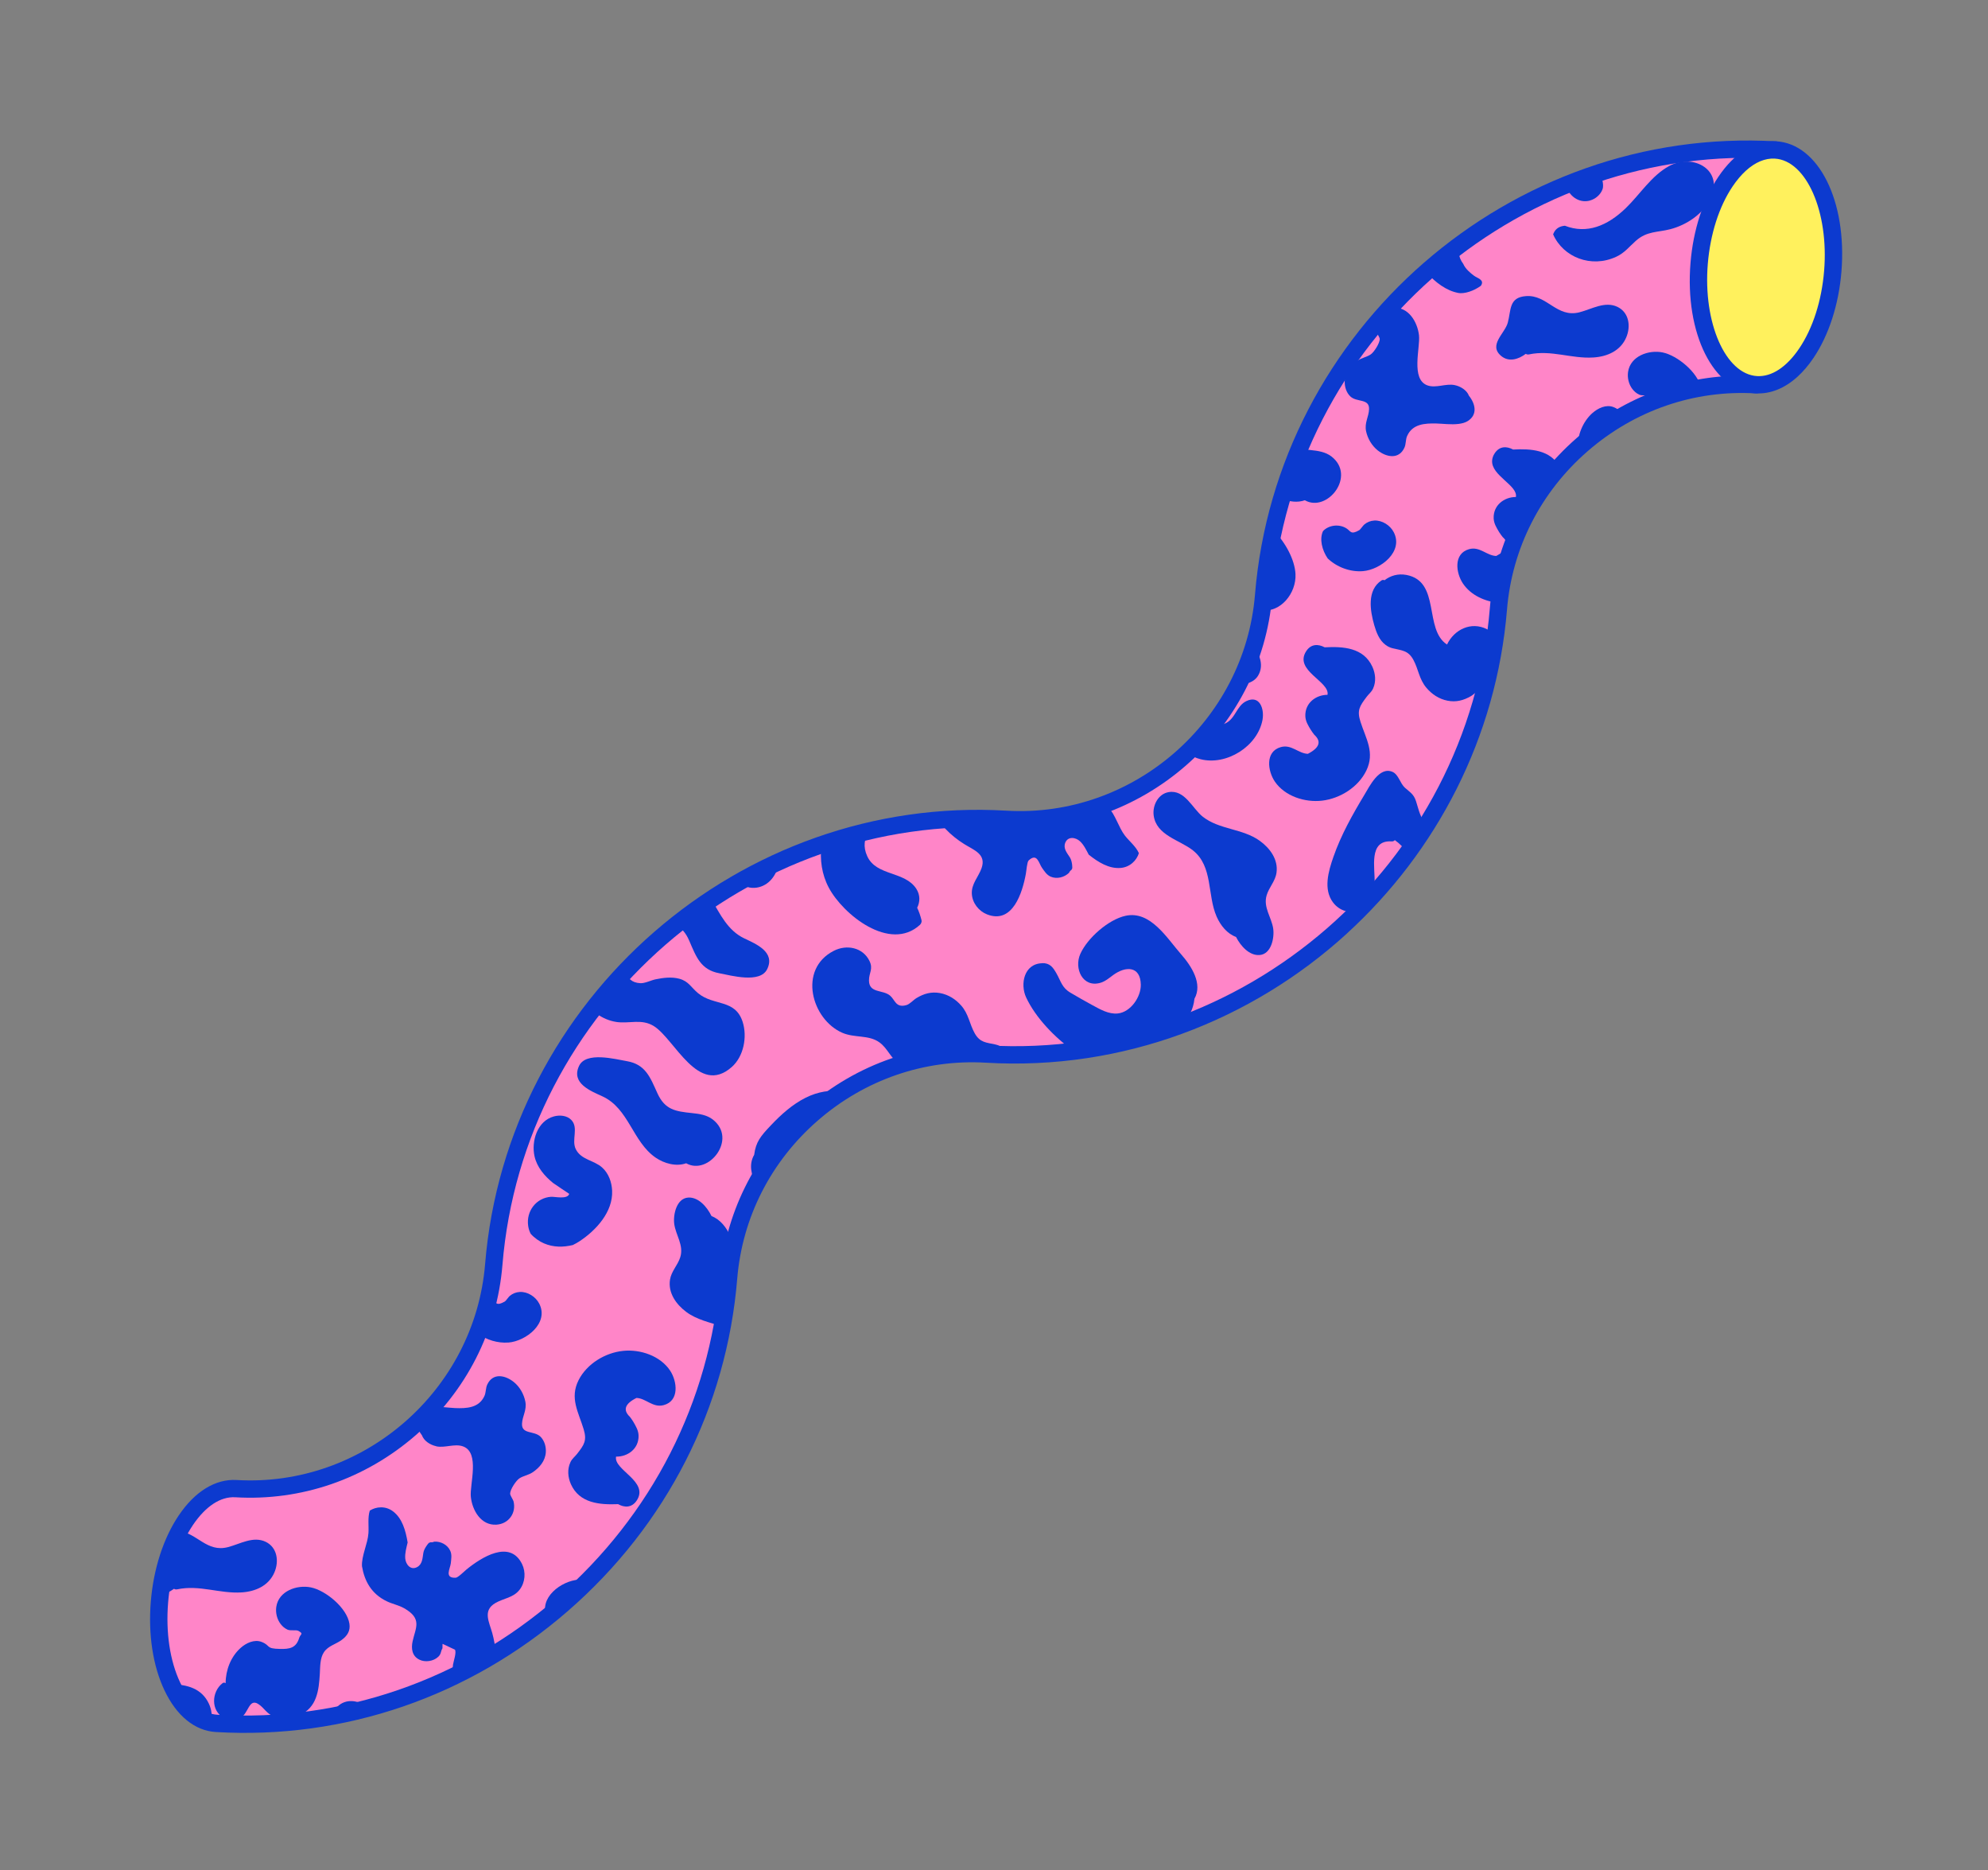 <?xml version="1.0" encoding="UTF-8"?>
<svg xmlns="http://www.w3.org/2000/svg" width="168" height="158" viewBox="0 0 168 158" fill="none">
  <rect x="0" y="0" width="168" height="158" fill="#808080" stroke="none"/>
  <g clip-path="url(#clip0_5249_26919)">
    <path d="M18.306 145.605C15.187 145.421 13.023 140.832 13.472 135.355C13.92 129.878 16.813 125.59 19.932 125.774C31.039 126.428 40.817 117.933 41.725 106.831C43.533 84.795 62.942 67.923 84.99 69.228C96.098 69.882 105.876 61.387 106.784 50.285C108.591 28.249 128 11.377 150.049 12.682L148.42 32.515C137.313 31.862 127.535 40.357 126.627 51.459C124.819 73.495 105.41 90.366 83.362 89.061C72.254 88.408 62.476 96.903 61.568 108.005C59.761 130.041 40.352 146.912 18.303 145.608L18.306 145.605Z" fill="#FF85C8"></path>
    <path d="M113.844 78.852C105.782 86.215 94.902 90.469 83.308 89.782C78.131 89.475 73.091 91.21 69.119 94.662C65.145 98.111 62.726 102.864 62.3 108.039C61.409 118.892 56.334 128.854 48.001 136.098C39.671 143.34 29.104 146.973 18.246 146.331C16.465 146.226 14.916 144.969 13.888 142.785C12.92 140.737 12.517 138.083 12.745 135.309C12.973 132.536 13.81 129.954 15.099 128.039C16.473 125.998 18.213 124.934 19.994 125.039C30.698 125.674 40.122 117.481 40.996 106.782C42.837 84.343 62.601 67.164 85.05 68.49C95.754 69.125 105.178 60.932 106.055 50.236C107.896 27.797 127.659 10.617 150.109 11.944C150.302 11.954 150.482 12.044 150.609 12.188C150.736 12.333 150.795 12.523 150.781 12.716L149.152 32.55C149.118 32.953 148.764 33.261 148.361 33.236C143.184 32.929 138.144 34.663 134.172 38.116C130.198 41.565 127.779 46.318 127.353 51.493C126.462 62.34 121.385 71.96 113.838 78.852L113.844 78.852ZM67.762 93.931C67.895 93.809 68.031 93.685 68.173 93.566C72.443 89.852 77.861 87.99 83.427 88.318C105.073 89.598 124.127 73.034 125.9 51.401C126.357 45.838 128.967 40.734 133.229 37.017C137.313 33.468 142.444 31.607 147.752 31.742L149.258 13.364C127.921 12.498 109.273 28.93 107.516 50.319C106.574 61.824 96.441 70.627 84.931 69.948C63.288 68.671 44.231 85.232 42.46 106.868C42.004 112.432 39.402 117.544 35.132 121.252C30.862 124.966 25.444 126.829 19.875 126.497C18.64 126.425 17.377 127.255 16.309 128.835C15.159 130.539 14.412 132.868 14.207 135.392C14.002 137.917 14.357 140.311 15.22 142.137C16.017 143.825 17.134 144.797 18.368 144.87C28.834 145.488 39.026 141.985 47.055 135.003C55.09 128.02 59.984 118.414 60.842 107.953C61.282 102.569 63.735 97.609 67.762 93.931Z" fill="#0C3ACF"></path>
    <path d="M123.214 24.75C123.759 24.847 124.544 24.582 125.138 24.15C125.154 24.125 125.175 24.101 125.188 24.073C125.424 23.629 124.855 23.506 124.574 23.3C124.272 23.082 123.827 22.708 123.656 22.295C123.205 21.688 123.238 21.201 123.386 20.684C122.403 21.411 121.449 22.181 120.532 22.992C121.302 23.883 122.269 24.572 123.22 24.745L123.214 24.75Z" fill="#0C3ACF"></path>
    <path d="M116.528 28.442C116.566 28.519 116.599 28.59 116.599 28.638C116.597 29.011 116.112 29.747 115.851 29.931C115.532 30.159 115.082 30.225 114.742 30.461C114.149 30.87 113.675 31.446 113.639 32.18C113.615 32.654 113.766 33.158 114.112 33.49C114.653 34.011 115.725 33.643 115.695 34.562C115.675 35.218 115.292 35.716 115.445 36.437C115.578 37.059 115.93 37.651 116.421 38.047C117.16 38.636 118.222 38.84 118.685 37.818C118.826 37.508 118.776 37.139 118.912 36.835C119.363 35.817 120.406 35.757 121.376 35.779C121.909 35.791 122.628 35.894 123.262 35.815C123.534 35.779 123.793 35.718 124.011 35.587C124.907 35.045 124.674 34.1 124.134 33.431C123.965 32.979 123.443 32.638 122.918 32.533C122.179 32.385 121.357 32.812 120.64 32.563C119.194 32.062 120.035 29.371 119.915 28.323C119.782 27.191 119.024 25.902 117.718 26.001C117.616 26.009 117.522 26.031 117.428 26.053C117.03 26.491 116.633 26.938 116.254 27.391C116.231 27.593 116.244 27.803 116.305 28.013C116.326 28.09 116.451 28.279 116.531 28.445L116.528 28.442Z" fill="#0C3ACF"></path>
    <path d="M133.495 26.38C131.545 26.887 130.763 24.876 128.951 25.017C127.492 25.127 127.71 26.198 127.416 27.269C127.168 28.175 125.764 29.149 126.852 30.067C127.498 30.614 128.319 30.364 128.938 29.894C129.011 29.944 129.106 29.964 129.211 29.942C131.107 29.543 132.777 30.318 134.649 30.202C135.819 30.132 136.948 29.643 137.431 28.5C137.83 27.557 137.663 26.398 136.689 25.927C135.634 25.42 134.527 26.112 133.498 26.377L133.495 26.38Z" fill="#0C3ACF"></path>
    <path d="M134.366 16.939C134.831 16.812 135.262 16.445 135.423 15.99C135.59 15.519 135.274 14.941 135.313 14.555C134.306 14.88 133.308 15.234 132.33 15.633C132.548 16.508 133.396 17.21 134.369 16.942L134.366 16.939Z" fill="#0C3ACF"></path>
    <path d="M137.527 13.996C137.634 13.946 137.733 13.882 137.833 13.818C137.439 13.917 137.054 14.024 136.666 14.135C136.943 14.147 137.222 14.131 137.525 13.993L137.527 13.996Z" fill="#0C3ACF"></path>
    <path d="M141.051 14.029C139.562 14.837 138.583 16.432 137.385 17.59C135.837 19.083 134.097 19.796 132.245 19.071C131.832 19.108 131.469 19.275 131.277 19.732C131.268 19.757 131.258 19.782 131.251 19.804C132.107 21.741 134.471 22.669 136.576 21.696C137.295 21.364 137.664 20.857 138.24 20.346C139.187 19.508 140.064 19.647 141.162 19.362C142.513 19.009 143.876 18.11 144.522 16.835C145.747 14.409 143.124 12.906 141.054 14.026L141.051 14.029Z" fill="#0C3ACF"></path>
    <path d="M149.722 16.692L149.867 14.923C149.281 15.4 149.365 16.104 149.722 16.692Z" fill="#0C3ACF"></path>
    <path d="M134.566 34.899C133.74 35.642 133.308 36.77 133.307 37.876C133.234 37.82 133.134 37.8 133.046 37.87C132.743 38.104 132.528 38.433 132.42 38.791C133.9 37.27 135.609 35.975 137.481 34.961C136.763 34.889 137.034 34.662 136.347 34.392C135.732 34.152 135.033 34.482 134.565 34.904L134.566 34.899Z" fill="#0C3ACF"></path>
    <path d="M139.548 33.97C140.888 33.426 142.296 33.022 143.748 32.773C143.491 31.463 141.741 30.028 140.505 29.776C139.33 29.537 137.78 30.077 137.583 31.42C137.509 31.922 137.641 32.466 137.947 32.866C138.102 33.065 138.289 33.234 138.522 33.34C138.795 33.467 139.247 33.337 139.454 33.45C139.895 33.696 139.672 33.708 139.551 33.967L139.548 33.97Z" fill="#0C3ACF"></path>
    <path d="M148.48 27.336C148.443 26.892 148.579 26.422 148.683 25.982C148.518 24.986 148.231 23.941 147.442 23.35C146.814 22.877 146.029 22.946 145.484 23.289C145.293 23.884 145.413 24.603 145.37 25.199C145.312 26.087 144.776 27.107 144.824 27.987C145.032 29.232 145.613 30.326 146.926 30.955C147.391 31.178 147.93 31.28 148.379 31.534C148.423 31.558 148.458 31.584 148.501 31.608L148.799 27.995C148.623 27.838 148.508 27.587 148.485 27.337L148.48 27.336Z" fill="#0C3ACF"></path>
    <path d="M14.702 134.226C14.775 134.277 14.869 134.297 14.974 134.275C16.871 133.876 18.54 134.651 20.412 134.535C21.582 134.465 22.711 133.976 23.195 132.833C23.594 131.889 23.426 130.73 22.453 130.26C21.397 129.752 20.291 130.445 19.261 130.71C17.477 131.172 16.668 129.536 15.155 129.362C14.363 130.839 13.79 132.674 13.548 134.701C13.954 134.675 14.358 134.487 14.707 134.227L14.702 134.226Z" fill="#0C3ACF"></path>
    <path d="M19.932 125.771C19.512 125.746 19.096 125.807 18.689 125.939C19.752 126.514 21.09 126.61 22.336 126.035C22.529 125.943 22.695 125.845 22.848 125.732C21.888 125.812 20.915 125.83 19.929 125.774L19.932 125.771Z" fill="#0C3ACF"></path>
    <path d="M42.962 113.426C44.452 113.308 46.42 111.781 45.567 110.133C45.269 109.556 44.599 109.12 43.932 109.151C43.605 109.168 43.323 109.282 43.07 109.492C42.996 109.554 42.74 109.911 42.67 109.953C41.927 110.377 41.957 110.047 41.569 109.801C41.482 109.747 41.386 109.702 41.29 109.668C41.055 110.695 40.748 111.693 40.367 112.656C41.109 113.201 42.056 113.494 42.965 113.423L42.962 113.426Z" fill="#0C3ACF"></path>
    <path d="M46.573 101.11C45.306 101.199 44.453 102.329 44.635 103.575C44.669 103.815 44.744 104.034 44.845 104.234C45.164 104.595 45.592 104.885 45.967 105.046C46.771 105.39 47.594 105.382 48.406 105.188C48.617 105.085 48.814 104.974 48.963 104.875C50.382 103.941 51.807 102.384 51.729 100.597C51.697 99.872 51.433 99.13 50.888 98.64C50.198 98.016 49.104 97.996 48.656 97.083C48.273 96.301 48.923 95.282 48.276 94.615C47.91 94.237 47.297 94.186 46.806 94.321C45.391 94.705 44.889 96.428 45.171 97.689C45.38 98.619 46.015 99.351 46.732 99.939C46.831 100.018 48.107 100.861 48.104 100.864C47.955 101.356 46.897 101.09 46.57 101.112L46.573 101.11Z" fill="#0C3ACF"></path>
    <path d="M52.975 89.652C51.976 89.48 49.516 88.822 48.935 90.054C48.242 91.526 49.927 92.175 50.907 92.624C53.15 93.656 53.446 96.45 55.401 97.799C56.136 98.307 57.154 98.577 57.986 98.279C59.883 99.351 62.353 96.219 60.23 94.578C59.732 94.194 59.094 94.102 58.482 94.039C57.077 93.893 56.189 93.765 55.55 92.351C54.943 91.009 54.547 89.921 52.975 89.652Z" fill="#0C3ACF"></path>
    <path d="M52.059 86.338C53.195 86.511 54.231 86.032 55.285 86.71C57.036 87.836 59.02 92.621 61.829 90.156C62.861 89.251 63.157 87.583 62.762 86.341C62.137 84.383 60.328 85.009 58.997 83.915C58.402 83.423 58.201 82.906 57.412 82.691C56.756 82.514 56.055 82.603 55.392 82.74C55.031 82.815 54.491 83.086 54.118 83.065C53.342 83.025 53.07 82.625 52.822 82.092C51.845 83.123 50.926 84.211 50.059 85.338C50.19 85.458 50.326 85.577 50.475 85.681C50.945 86.011 51.48 86.245 52.056 86.335L52.059 86.338Z" fill="#0C3ACF"></path>
    <path d="M110.543 63.687C109.737 63.679 109.146 62.859 108.232 63.12C106.895 63.501 107.131 65.145 107.732 66.03C108.575 67.268 110.272 67.817 111.737 67.642C113.247 67.463 114.785 66.505 115.463 65.105C116.207 63.575 115.422 62.401 114.967 60.968C114.662 60.015 114.892 59.666 115.494 58.867C115.697 58.596 115.892 58.482 116.039 58.162C116.309 57.57 116.233 56.886 115.97 56.318C115.224 54.71 113.508 54.605 111.944 54.689C111.412 54.405 110.793 54.381 110.383 55.015C109.321 56.655 112.398 57.573 112.185 58.702C111.196 58.702 110.269 59.401 110.31 60.505C110.327 60.952 110.557 61.304 110.775 61.668C110.868 61.812 110.967 61.95 111.072 62.082C111.686 62.642 111.51 63.175 110.537 63.681L110.543 63.687Z" fill="#0C3ACF"></path>
    <path d="M109.478 48.495C109.417 47.303 108.656 45.858 107.626 44.807C107.23 46.587 106.941 48.412 106.787 50.273C106.752 50.704 106.699 51.129 106.636 51.554C108.188 51.777 109.562 50.14 109.478 48.495Z" fill="#0C3ACF"></path>
    <path d="M106.695 60.783C106.848 59.91 106.468 58.69 105.331 59.23C104.459 59.644 104.423 60.765 103.471 61.151C103.095 61.304 102.759 61.323 102.471 61.257C101.808 62.102 101.083 62.891 100.302 63.626C100.66 63.856 101.043 64.038 101.447 64.141C103.643 64.707 106.293 63.056 106.697 60.786L106.695 60.783Z" fill="#0C3ACF"></path>
    <path d="M106.327 57.066C106.799 56.268 106.502 55.318 105.923 54.678C105.583 55.769 105.155 56.824 104.645 57.831C105.331 57.821 105.985 57.644 106.327 57.066Z" fill="#0C3ACF"></path>
    <path d="M79.314 69.293C79.487 69.56 79.689 69.805 79.896 70.025C80.357 70.513 80.905 70.952 81.472 71.305C82.302 71.827 83.36 72.152 82.953 73.337C82.687 74.099 82.073 74.671 82.128 75.534C82.175 76.293 82.71 76.974 83.407 77.25C85.589 78.11 86.407 75.387 86.692 73.825C86.745 73.544 86.788 72.829 86.93 72.694C87.657 72.014 87.792 72.959 88.061 73.324C88.264 73.606 88.448 73.915 88.783 74.062C89.298 74.287 89.936 74.134 90.344 73.736C90.38 73.644 90.443 73.559 90.543 73.495C90.57 73.449 90.59 73.404 90.612 73.357C90.612 73.357 90.615 73.349 90.616 73.343C90.614 73.234 90.611 73.13 90.598 73.02C90.564 72.811 90.525 72.619 90.412 72.436C90.177 72.066 89.831 71.686 90.021 71.204C90.247 70.631 90.904 70.738 91.27 71.078C91.595 71.381 91.798 71.817 92.009 72.209C92.797 72.834 93.71 73.412 94.704 73.328C95.5 73.259 96.052 72.691 96.244 72.08C95.998 71.519 95.431 71.065 95.067 70.601C94.527 69.909 94.259 68.805 93.639 68.187C93.534 68.102 93.426 68.025 93.318 67.954C90.724 68.921 87.905 69.387 84.99 69.213C83.072 69.1 81.177 69.132 79.311 69.284L79.314 69.293Z" fill="#0C3ACF"></path>
    <path d="M106.431 80.687C107.446 80.621 107.706 79.209 107.594 78.451C107.455 77.495 106.735 76.659 107.041 75.637C107.242 74.959 107.771 74.455 107.873 73.734C108.033 72.611 107.317 71.656 106.456 71.034C105.015 69.992 103.04 70.102 101.642 68.999C100.773 68.316 100.127 66.686 98.756 66.923C97.865 67.078 97.383 68.055 97.493 68.89C97.714 70.584 99.693 70.96 100.811 71.845C102.521 73.2 102.008 75.607 102.814 77.441C103.153 78.21 103.71 78.886 104.453 79.158C104.852 79.946 105.588 80.74 106.425 80.687L106.431 80.687Z" fill="#0C3ACF"></path>
    <path d="M88.07 81.379C86.528 81.417 86.199 83.151 86.712 84.26C87.511 85.985 89.178 87.697 90.718 88.776C90.728 88.788 90.742 88.791 90.756 88.8C93.91 88.404 96.965 87.644 99.875 86.558C100.521 85.825 100.827 85.333 100.94 84.379C101.649 83.115 100.7 81.63 99.795 80.603C98.626 79.275 97.226 76.91 95.115 77.371C93.67 77.687 91.896 79.249 91.295 80.59C90.742 81.823 91.496 83.476 93.002 83.03C93.408 82.909 93.739 82.623 94.073 82.376C95.116 81.609 96.376 81.596 96.406 83.188C96.426 84.227 95.546 85.513 94.462 85.622C93.682 85.703 92.956 85.266 92.305 84.915C91.689 84.586 91.082 84.231 90.479 83.879C89.731 83.447 89.668 82.915 89.267 82.219C88.978 81.713 88.717 81.356 88.067 81.37L88.07 81.379Z" fill="#0C3ACF"></path>
    <path d="M79.554 88.643C79.765 88.773 79.936 88.942 80.079 89.129C81.156 89.017 82.251 88.99 83.362 89.052C84.004 89.088 84.643 89.11 85.28 89.117C85.141 88.894 84.973 88.686 84.757 88.533C84.563 88.391 84.371 88.301 84.138 88.248C83.345 88.07 82.815 88.097 82.364 87.287C81.928 86.501 81.857 85.673 81.235 84.962C80.763 84.421 80.15 84.03 79.432 83.899C78.701 83.77 78.085 83.94 77.453 84.32C77.183 84.482 76.89 84.834 76.596 84.917C75.694 85.173 75.644 84.475 75.218 84.115C74.601 83.595 73.447 83.932 73.436 82.843C73.429 82.169 73.819 81.876 73.471 81.174C72.912 80.044 71.551 79.768 70.454 80.334C67.413 81.895 68.586 86.13 71.185 87.257C72.219 87.704 73.395 87.416 74.292 88.047C75.057 88.58 75.269 89.486 76.112 89.944C77.107 89.635 78.123 89.397 79.171 89.242C79.319 89.059 79.451 88.864 79.551 88.645L79.554 88.643Z" fill="#0C3ACF"></path>
    <path d="M70.04 74.997C71.238 77.255 75.192 80.453 77.737 78.14C77.843 78.042 77.911 77.879 77.874 77.738C77.778 77.364 77.67 77.032 77.507 76.692C77.748 76.212 77.781 75.63 77.435 75.09C76.461 73.584 74.065 74.025 73.292 72.346C72.907 71.508 73.059 70.859 73.408 70.217C72.055 70.533 70.725 70.915 69.421 71.367C69.274 72.622 69.439 73.868 70.04 74.997Z" fill="#0C3ACF"></path>
    <path d="M62.673 74.638C63.034 75.021 63.646 75.078 64.136 74.954C65.139 74.696 65.695 73.769 65.843 72.8C64.721 73.31 63.63 73.871 62.562 74.474C62.595 74.529 62.626 74.586 62.673 74.638Z" fill="#0C3ACF"></path>
    <path d="M57.108 78.161C57.578 78.396 57.949 78.784 58.252 79.491C58.835 80.843 59.217 81.934 60.788 82.226C61.786 82.414 64.233 83.106 64.831 81.88C65.546 80.419 63.87 79.745 62.896 79.28C61.488 78.607 60.866 77.236 60.112 75.975C59.079 76.659 58.076 77.388 57.108 78.161Z" fill="#0C3ACF"></path>
    <path d="M115.277 44.325C115.203 44.387 114.947 44.743 114.877 44.786C114.134 45.21 114.164 44.88 113.776 44.634C113.179 44.26 112.307 44.34 111.805 44.867C111.489 45.533 111.716 46.472 112.199 47.179C112.98 47.921 114.1 48.338 115.175 48.253C116.665 48.135 118.634 46.608 117.78 44.96C117.482 44.383 116.812 43.948 116.145 43.978C115.818 43.995 115.536 44.109 115.283 44.32L115.277 44.325Z" fill="#0C3ACF"></path>
    <path d="M110.27 42.265C112.167 43.336 114.637 40.204 112.514 38.563C112.016 38.179 111.378 38.087 110.766 38.024C110.423 37.987 110.11 37.954 109.827 37.9C109.249 39.272 108.739 40.683 108.311 42.126C108.94 42.391 109.656 42.485 110.273 42.262L110.27 42.265Z" fill="#0C3ACF"></path>
    <path d="M116.161 74.577C116.223 73.384 115.605 70.947 117.609 71.087C117.721 71.097 117.811 71.046 117.873 70.978C118.289 71.273 118.629 71.621 118.938 72.067C119.511 71.284 120.048 70.474 120.567 69.65C120.013 69.115 119.908 68.451 119.664 67.691C119.468 67.084 119.162 66.944 118.729 66.554C118.306 66.175 118.192 65.424 117.659 65.204C116.55 64.746 115.732 66.438 115.314 67.129C114.299 68.814 113.325 70.544 112.68 72.402C112.26 73.609 111.814 75.137 112.653 76.246C113.175 76.937 114.05 77.217 114.803 76.911C115.173 76.542 115.537 76.161 115.89 75.775C116.055 75.396 116.138 74.981 116.161 74.577Z" fill="#0C3ACF"></path>
    <path d="M126.452 46.971C125.646 46.957 125.055 46.138 124.141 46.398C122.805 46.78 123.032 48.421 123.636 49.308C124.297 50.288 125.491 50.828 126.685 50.933C127.156 46.534 129.022 42.568 131.803 39.448C131.02 38.002 129.377 37.898 127.869 37.979C127.338 37.695 126.721 37.668 126.309 38.3C126.168 38.514 126.108 38.717 126.095 38.91C126.006 40.181 128.29 41.011 128.103 41.989C127.114 41.989 126.184 42.685 126.225 43.789C126.242 44.236 126.472 44.589 126.687 44.955C126.78 45.099 126.879 45.237 126.984 45.369C127.598 45.929 127.416 46.462 126.449 46.968L126.452 46.971Z" fill="#0C3ACF"></path>
    <path d="M36.858 122.191C37.594 122.353 38.423 121.94 39.133 122.2C40.573 122.723 39.685 125.404 39.788 126.451C39.901 127.586 40.639 128.888 41.944 128.812C43.006 128.749 43.653 127.797 43.391 126.82C43.361 126.71 43.105 126.328 43.109 126.191C43.117 125.818 43.616 125.091 43.879 124.909C44.203 124.687 44.654 124.626 44.995 124.399C45.593 124.002 46.078 123.431 46.126 122.698C46.158 122.227 46.013 121.717 45.678 121.381C45.146 120.852 44.073 121.2 44.114 120.281C44.145 119.625 44.536 119.13 44.394 118.41C44.269 117.786 43.933 117.185 43.444 116.781C42.714 116.178 41.657 115.954 41.178 116.971C41.034 117.278 41.075 117.649 40.934 117.948C40.466 118.959 39.422 118.999 38.452 118.961C37.894 118.939 37.135 118.804 36.481 118.897C36.076 119.346 35.652 119.781 35.208 120.193C35.234 120.561 35.409 120.943 35.658 121.263C35.82 121.72 36.334 122.069 36.856 122.182L36.858 122.191Z" fill="#0C3ACF"></path>
    <path d="M48.204 123.539C47.926 124.127 47.989 124.808 48.242 125.384C48.962 127.005 50.674 127.141 52.236 127.079C52.759 127.372 53.378 127.407 53.801 126.781C54.891 125.16 51.83 124.189 52.063 123.063C53.051 123.08 53.991 122.396 53.964 121.289C53.953 120.843 53.731 120.487 53.517 120.115C53.427 119.969 53.328 119.831 53.226 119.696C52.623 119.125 52.808 118.595 53.785 118.106C54.59 118.131 55.167 118.959 56.088 118.712C57.432 118.35 57.224 116.707 56.638 115.809C55.816 114.558 54.129 113.979 52.663 114.128C51.151 114.282 49.598 115.212 48.895 116.602C48.126 118.123 48.888 119.307 49.323 120.748C49.611 121.706 49.375 122.054 48.761 122.839C48.549 123.107 48.357 123.218 48.204 123.533L48.204 123.539Z" fill="#0C3ACF"></path>
    <path d="M57.587 121.074C57.513 121.456 57.541 121.903 57.69 122.245C58.257 121.063 58.769 119.851 59.228 118.609C58.404 119.219 57.781 120.084 57.59 121.077L57.587 121.074Z" fill="#0C3ACF"></path>
    <path d="M61.984 105.261C61.918 104.993 61.837 104.732 61.734 104.481C61.407 103.707 60.864 103.023 60.125 102.737C59.74 101.941 59.016 101.137 58.177 101.176C57.163 101.225 56.877 102.633 56.977 103.397C57.103 104.355 57.807 105.204 57.486 106.22C57.273 106.892 56.736 107.393 56.62 108.111C56.444 109.233 57.139 110.197 57.988 110.834C58.877 111.499 59.983 111.721 61.022 112.068C61.266 110.735 61.45 109.377 61.565 108.003C61.643 107.071 61.784 106.161 61.981 105.27L61.984 105.261Z" fill="#0C3ACF"></path>
    <path d="M68.076 92.745C66.955 93.308 66.007 94.163 65.147 95.071C64.268 95.995 63.876 96.476 63.732 97.568C63.271 98.361 63.471 99.252 63.905 100.066C65.622 96.841 68.169 94.126 71.234 92.198C70.191 92.062 69.115 92.222 68.076 92.745Z" fill="#0C3ACF"></path>
    <path d="M122.281 54.453C120.3 53.16 121.771 49.124 118.85 48.573C118.141 48.44 117.495 48.637 117.001 49.024C116.928 48.985 116.832 48.982 116.751 49.035C115.496 49.857 115.782 51.598 116.136 52.826C116.31 53.426 116.559 54.086 117.077 54.474C117.271 54.621 117.457 54.711 117.689 54.77C118.479 54.962 119.011 54.943 119.448 55.761C119.875 56.555 119.926 57.385 120.539 58.105C121.003 58.654 121.606 59.058 122.326 59.198C123.054 59.34 123.673 59.179 124.309 58.81C124.582 58.651 124.88 58.305 125.176 58.225C125.296 58.195 125.395 58.179 125.491 58.177C125.86 56.73 126.16 55.255 126.369 53.747C126.177 53.513 125.959 53.304 125.652 53.153C124.311 52.482 122.889 53.192 122.284 54.451L122.281 54.453Z" fill="#0C3ACF"></path>
    <path d="M48.906 133.458C47.434 133.549 45.483 135.001 46.217 136.637C47.438 135.659 48.599 134.61 49.704 133.499C49.437 133.457 49.168 133.442 48.903 133.461L48.906 133.458Z" fill="#0C3ACF"></path>
    <path d="M17.82 145.53C17.967 145.007 17.882 144.437 17.659 143.95C17.049 142.627 15.783 142.317 14.483 142.293C15.267 144.037 16.432 145.23 17.823 145.527L17.82 145.53Z" fill="#0C3ACF"></path>
    <path d="M25.284 138.38C25.02 139.252 24.446 139.326 23.666 139.31C22.412 139.288 22.904 139.029 22.11 138.719C21.494 138.479 20.795 138.809 20.327 139.231C19.501 139.975 19.069 141.102 19.068 142.208C18.996 142.152 18.896 142.132 18.808 142.202C17.862 142.928 17.8 144.567 18.933 145.136C19.356 145.35 19.915 145.366 20.338 145.128C21 144.757 21.034 143.462 21.82 143.96C22.339 144.283 22.546 144.832 23.206 145.037C23.877 145.247 24.649 145.195 25.3 144.914C26.79 144.266 26.945 142.811 27.029 141.386C27.062 140.803 27.035 140.09 27.379 139.579C27.737 139.05 28.371 138.917 28.858 138.563C29.344 138.209 29.621 137.792 29.529 137.185C29.329 135.854 27.531 134.367 26.27 134.111C25.096 133.872 23.545 134.412 23.348 135.755C23.275 136.258 23.407 136.801 23.713 137.202C23.867 137.401 24.054 137.57 24.287 137.676C24.561 137.803 25.012 137.672 25.219 137.786C25.698 138.055 25.387 138.041 25.284 138.38Z" fill="#0C3ACF"></path>
    <path d="M28.637 144.075C28.466 144.215 28.33 144.382 28.236 144.564C27.905 144.595 27.705 144.799 27.598 145.061C28.778 144.854 29.944 144.602 31.091 144.293C30.439 143.698 29.388 143.464 28.64 144.072L28.637 144.075Z" fill="#0C3ACF"></path>
    <path d="M38.287 140.599C38.251 140.935 38.231 141.293 38.273 141.637C39.515 141.039 40.718 140.381 41.891 139.666C41.85 139.092 41.751 138.513 41.599 137.967C41.336 137.023 40.775 136.07 41.858 135.436C42.559 135.024 43.386 134.996 43.92 134.296C44.388 133.683 44.449 132.81 44.116 132.136C43.081 130.038 40.675 131.582 39.433 132.589C39.209 132.773 38.702 133.289 38.508 133.296C37.525 133.339 38.048 132.526 38.097 132.067C38.131 131.717 38.202 131.355 38.052 131.024C37.823 130.511 37.253 130.209 36.689 130.246C36.602 130.293 36.497 130.315 36.383 130.297C36.331 130.312 36.288 130.336 36.239 130.354C36.236 130.357 36.233 130.359 36.227 130.365C36.155 130.452 36.089 130.529 36.027 130.628C35.91 130.809 35.813 130.982 35.775 131.197C35.703 131.635 35.704 132.154 35.247 132.397C34.699 132.69 34.288 132.168 34.246 131.67C34.209 131.225 34.345 130.756 34.449 130.316C34.283 129.32 33.997 128.274 33.208 127.684C32.58 127.211 31.795 127.279 31.25 127.623C31.059 128.217 31.178 128.937 31.136 129.533C31.078 130.421 30.542 131.441 30.59 132.321C30.798 133.566 31.379 134.66 32.692 135.288C33.157 135.512 33.696 135.614 34.145 135.868C35.707 136.751 35.122 137.515 34.868 138.665C34.734 139.292 34.823 139.912 35.438 140.216C35.927 140.46 36.629 140.361 37.039 139.97C37.303 139.718 37.221 139.539 37.391 139.255L37.398 138.882C37.746 139.043 38.093 139.209 38.441 139.37C38.6 139.58 38.316 140.392 38.293 140.594L38.287 140.599Z" fill="#0C3ACF"></path>
    <path d="M148.422 32.506C151.541 32.69 154.431 28.399 154.882 22.925C155.331 17.448 153.167 12.86 150.048 12.675C146.929 12.491 144.039 16.782 143.587 22.256C143.136 27.73 145.303 32.322 148.422 32.506Z" fill="#FFF15D"></path>
    <path d="M151.916 31.814C150.826 32.81 149.604 33.305 148.364 33.232C144.788 33.018 142.369 28.18 142.86 22.207C143.087 19.434 143.925 16.852 145.214 14.937C146.588 12.896 148.328 11.832 150.109 11.937C153.684 12.151 156.101 16.992 155.613 22.962C155.385 25.735 154.548 28.317 153.259 30.232C152.842 30.852 152.39 31.381 151.916 31.814ZM147.532 14.429C147.147 14.781 146.776 15.22 146.424 15.739C145.274 17.443 144.529 19.775 144.321 22.296C143.912 27.275 145.817 31.616 148.483 31.774C149.718 31.846 150.981 31.016 152.048 29.436C153.199 27.732 153.946 25.403 154.151 22.879C154.56 17.9 152.655 13.559 149.989 13.401C149.161 13.351 148.317 13.712 147.532 14.429Z" fill="#0C3ACF"></path>
  </g>
  <defs>
    <clipPath id="clip0_5249_26919">
      <rect width="190.417" height="39.592" fill="white" transform="translate(0.526 128.724) rotate(-42.406)"></rect>
    </clipPath>
  </defs>
</svg>

